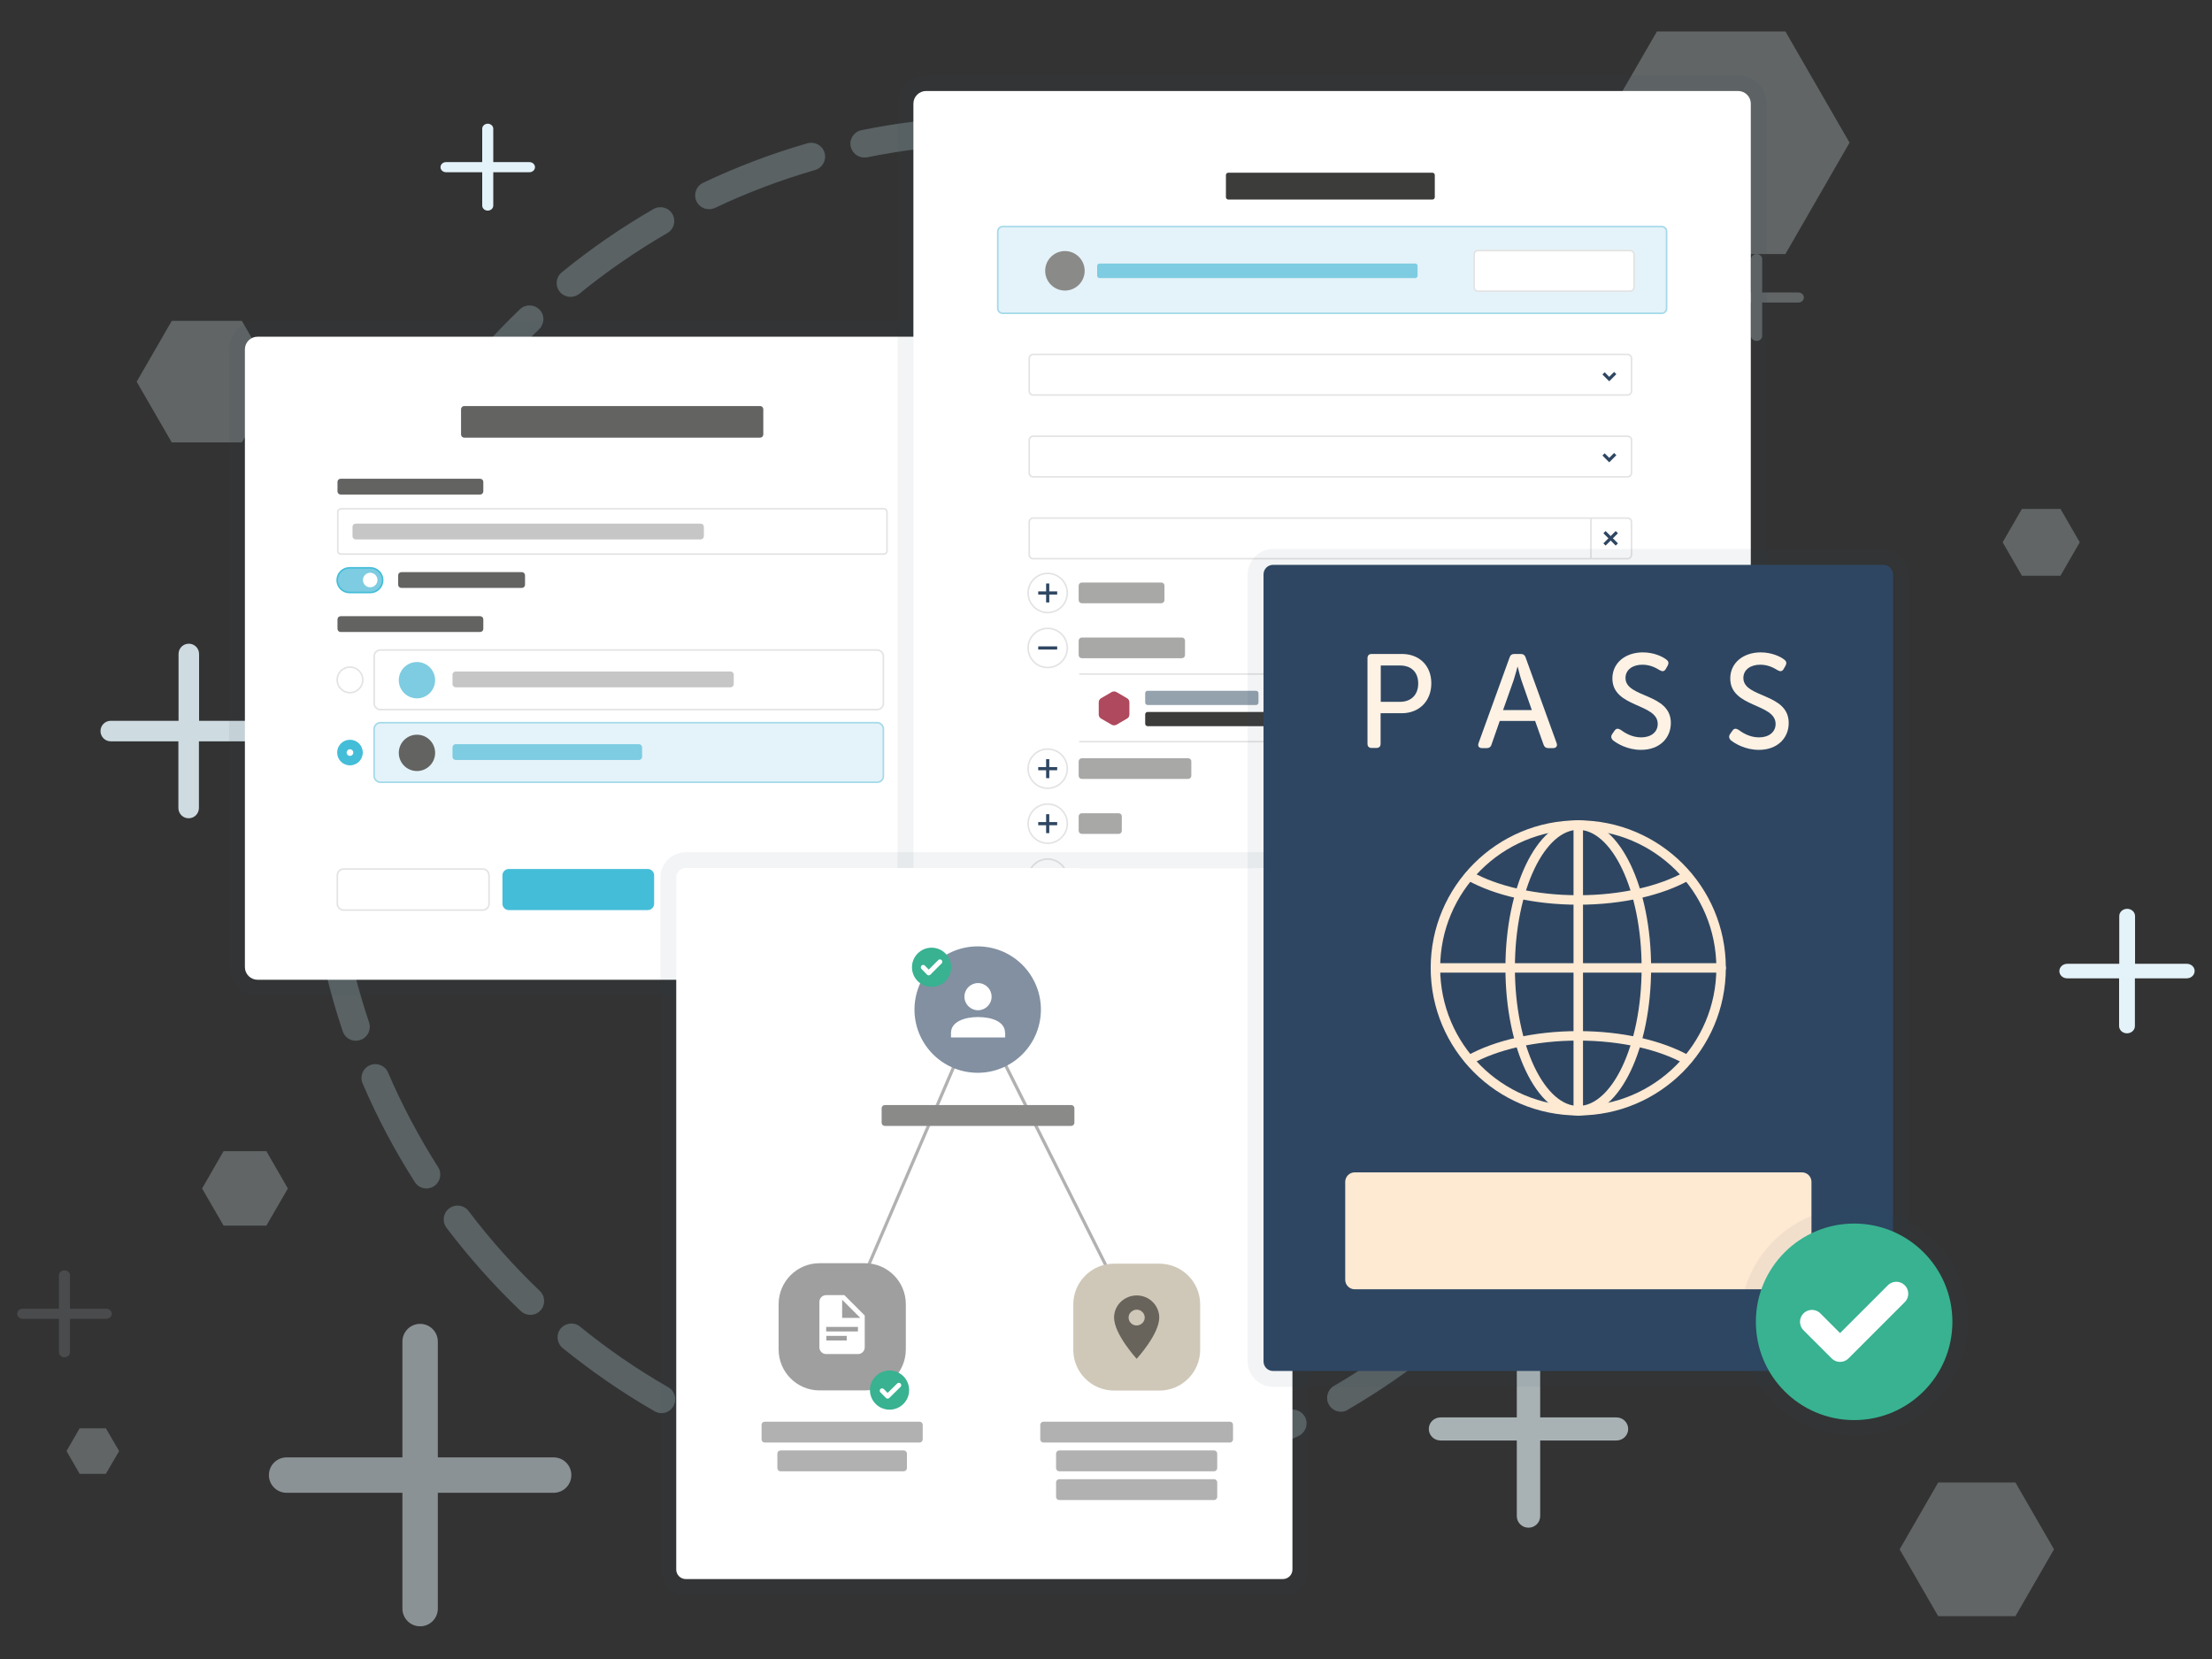 <?xml version="1.0" encoding="utf-8"?>
<!-- Generator: Adobe Illustrator 27.6.1, SVG Export Plug-In . SVG Version: 6.00 Build 0)  -->
<svg version="1.1" id="Layer_1" xmlns="http://www.w3.org/2000/svg" xmlns:xlink="http://www.w3.org/1999/xlink" x="0px" y="0px"
	 viewBox="0 0 1400 1050" style="enable-background:new 0 0 1400 1050;" xml:space="preserve">
<rect x="0" y="0" width="1400" height="1050" fill="#333333" stroke="none"/>
<style type="text/css">
	.st0{opacity:0.26;fill:#E4F3F9;enable-background:new    ;}
	.st1{opacity:0.26;}
	.st2{fill:#C2D9E8;}
	.st3{fill:#C7E6F1;}
	.st4{opacity:0.5;fill:#E4F3F9;enable-background:new    ;}
	.st5{opacity:0.66;fill:#E4F3F9;enable-background:new    ;}
	.st6{opacity:0.87;fill:#E4F3F9;enable-background:new    ;}
	.st7{fill:#E4F3F9;}
	.st8{opacity:0.13;fill:#E4F3F9;enable-background:new    ;}
	.st9{opacity:6.000000e-02;fill:#2E4662;enable-background:new    ;}
	.st10{fill:#FFFFFF;}
	.st11{fill:#636362;}
	.st12{fill:#FFFFFF;stroke:#E3E3E3;stroke-miterlimit:10;}
	.st13{fill:#C6C6C6;}
	.st14{fill:#7DCCE1;stroke:#44BDD8;stroke-miterlimit:10;}
	.st15{fill:#E4F3F9;stroke:#A4D9E9;stroke-miterlimit:10;}
	.st16{fill:#7DCCE1;}
	.st17{fill:#44BDD8;}
	.st18{fill:none;stroke:#2E4662;stroke-width:2;stroke-miterlimit:10;}
	.st19{fill:none;stroke:#E3E3E3;stroke-miterlimit:10;}
	.st20{fill:#A8A8A7;}
	.st21{fill:#93A2AD;}
	.st22{fill:#3C3C3B;}
	.st23{fill:#FFFFFF;stroke:#E3E3E3;stroke-linecap:round;stroke-linejoin:round;stroke-miterlimit:10;}
	.st24{fill:#AF495D;}
	.st25{fill:#ECECF0;stroke:#FFFFFF;stroke-miterlimit:10;}
	.st26{fill:#8A8A89;}
	.st27{fill:none;stroke:#B1B1B1;stroke-width:2;stroke-miterlimit:10;}
	.st28{fill:#8290A1;}
	.st29{fill-rule:evenodd;clip-rule:evenodd;fill:#FFFFFF;}
	.st30{fill:#CFC8B8;}
	.st31{fill:#68645C;}
	.st32{fill:#9F9F9F;}
	.st33{fill:#38B291;}
	.st34{fill:#B1B1B1;}
	.st35{fill:none;stroke:#FFFFFF;stroke-width:3;stroke-linecap:round;stroke-linejoin:round;stroke-miterlimit:10;}
	.st36{fill:#2E4662;}
	.st37{fill:#FEF2E5;}
	.st38{fill:none;stroke:#FEE9D3;stroke-width:6;stroke-linecap:round;stroke-linejoin:round;stroke-miterlimit:10;}
	.st39{fill:none;stroke:#FEE9D3;stroke-width:6;stroke-linecap:round;stroke-linejoin:round;stroke-miterlimit:10;}
	.st40{fill:#FEE9D3;}
	.st41{fill:none;stroke:#FFFFFF;stroke-width:15.097;stroke-linecap:round;stroke-linejoin:round;stroke-miterlimit:10;}
</style>
<g id="hexagons">
	<polygon class="st0" points="141.5,775.7 168.6,775.7 182.2,752.2 168.6,728.6 141.5,728.6 127.9,752.2 	"/>
	<polygon class="st0" points="1226.7,1022.9 1275.6,1022.9 1300,980.6 1275.6,938.3 1226.7,938.3 1202.3,980.6 	"/>
	<polygon class="st0" points="1279.7,364.4 1304.1,364.4 1316.3,343.2 1304.1,322.1 1279.7,322.1 1267.5,343.2 	"/>
	<polygon class="st0" points="1048.7,160.8 1130,160.8 1170.6,90.3 1130,19.9 1048.7,19.9 1008,90.3 	"/>
	<polygon class="st0" points="108.7,280 153.1,280 175.3,241.6 153.1,203.1 108.7,203.1 86.5,241.6 	"/>
	<polygon class="st0" points="50.4,932.8 67,932.8 75.4,918.4 67,904 50.4,904 42.1,918.4 	"/>
</g>
<g id="BG_circle" class="st1">
	<path class="st2" d="M202.8,521.3c-4.8,0-8.8-3.9-8.8-8.8c0-11.9,0.5-23.9,1.4-35.7c0.4-4.8,4.6-8.4,9.4-8c4.8,0.4,8.4,4.6,8,9.4
		c-0.9,11.4-1.4,22.9-1.4,34.3C211.5,517.3,207.6,521.3,202.8,521.3"/>
	<path class="st3" d="M547,99.7c-4.1,0-7.7-2.9-8.6-7c-1-4.7,2.1-9.4,6.8-10.3c23-4.7,46.5-7.5,70.1-8.4c4.9-0.2,8.9,3.6,9.1,8.4
		c0.2,4.8-3.6,8.9-8.4,9.1c-22.6,0.9-45.3,3.6-67.3,8.1C548.1,99.6,547.6,99.7,547,99.7 M719,99.7c-0.6,0-1.2-0.1-1.8-0.2
		c-22-4.5-44.7-7.2-67.3-8.1c-4.8-0.2-8.6-4.3-8.4-9.1c0.2-4.8,4.4-8.6,9.1-8.4c23.6,0.9,47.1,3.8,70.1,8.4c4.7,1,7.8,5.6,6.8,10.3
		C726.8,96.8,723.1,99.7,719,99.7 M448.7,132.4c-3.3,0-6.4-1.8-7.9-5c-2.1-4.4-0.2-9.6,4.2-11.7c21.2-10.1,43.4-18.5,66-25
		c4.7-1.3,9.5,1.3,10.9,6c1.3,4.6-1.3,9.5-6,10.9c-21.7,6.3-43,14.3-63.4,24C451.2,132.2,450,132.4,448.7,132.4 M817.4,132.5
		c-1.3,0-2.5-0.3-3.8-0.8c-20.4-9.7-41.7-17.8-63.4-24c-4.6-1.3-7.3-6.2-6-10.9c1.3-4.6,6.2-7.3,10.8-6c22.6,6.5,44.8,15,66.1,25.1
		c4.4,2.1,6.2,7.3,4.2,11.7C823.8,130.6,820.6,132.5,817.4,132.5 M361.1,187.9c-2.5,0-5.1-1.1-6.8-3.2c-3.1-3.7-2.5-9.3,1.2-12.3
		c18.2-14.9,37.8-28.4,58.1-40.1c4.2-2.4,9.6-1,12,3.2s1,9.6-3.2,12c-19.5,11.3-38.3,24.2-55.8,38.5
		C365,187.2,363.1,187.9,361.1,187.9 M905,187.9c-1.9,0-3.9-0.6-5.5-2c-17.5-14.3-36.3-27.3-55.8-38.6c-4.2-2.4-5.6-7.8-3.2-12
		c2.4-4.2,7.8-5.6,12-3.2c20.3,11.8,39.9,25.3,58.1,40.2c3.7,3.1,4.3,8.6,1.2,12.3C910,186.8,907.5,187.9,905,187.9 M289.2,262.6
		c-1.8,0-3.7-0.6-5.3-1.8c-3.9-2.9-4.6-8.4-1.7-12.3c14.1-18.8,29.9-36.5,46.9-52.8c3.5-3.3,9-3.2,12.4,0.3s3.2,9-0.3,12.4
		c-16.3,15.6-31.4,32.7-45,50.7C294.5,261.4,291.9,262.6,289.2,262.6 M976.8,262.7c-2.7,0-5.3-1.2-7-3.5c-13.6-18-28.7-35.1-45-50.7
		c-3.5-3.4-3.6-8.9-0.3-12.4c3.4-3.5,8.9-3.6,12.4-0.2c17,16.3,32.7,34.1,46.8,52.8c2.9,3.9,2.1,9.4-1.7,12.3
		C980.5,262.1,978.7,262.7,976.8,262.7 M237.2,352.3c-1.2,0-2.3-0.2-3.4-0.7c-4.4-1.9-6.5-7.1-4.6-11.5
		c9.2-21.6,20.3-42.6,32.9-62.5c2.6-4.1,8-5.3,12.1-2.7s5.3,8,2.7,12.1c-12.1,19.1-22.7,39.3-31.6,60
		C243.9,350.3,240.6,352.3,237.2,352.3 M1028.8,352.3c-3.4,0-6.6-2-8.1-5.3c-8.8-20.7-19.5-40.9-31.6-59.9
		c-2.6-4.1-1.4-9.5,2.7-12.1c4.1-2.6,9.5-1.4,12.1,2.7c12.6,19.9,23.7,40.9,32.9,62.4c1.9,4.4-0.2,9.6-4.6,11.5
		C1031.1,352.1,1029.9,352.3,1028.8,352.3 M208.4,451.9c-0.5,0-0.9,0-1.4-0.1c-4.8-0.8-8-5.3-7.2-10.1c3.8-23.2,9.5-46.3,16.9-68.6
		c1.5-4.6,6.5-7.1,11.1-5.5c4.6,1.5,7.1,6.5,5.5,11.1c-7.2,21.4-12.6,43.5-16.2,65.8C216.3,448.8,212.6,451.9,208.4,451.9
		 M1057.6,451.9c-4.2,0-7.9-3.1-8.6-7.4c-3.6-22.3-9.1-44.4-16.2-65.8c-1.5-4.6,0.9-9.6,5.5-11.1s9.6,0.9,11.1,5.5
		c7.4,22.3,13.1,45.3,16.9,68.6c0.8,4.8-2.5,9.3-7.2,10.1C1058.5,451.8,1058.1,451.9,1057.6,451.9 M1061.9,555.4c-0.2,0-0.5,0-0.7,0
		c-4.8-0.4-8.4-4.6-8.1-9.4c0.9-11.1,1.3-22.3,1.3-33.5c0-11.4-0.5-23-1.4-34.3c-0.4-4.8,3.2-9,8-9.4s9.1,3.2,9.4,8
		c1,11.8,1.4,23.8,1.4,35.7c0,11.6-0.5,23.3-1.4,34.8C1070.2,551.9,1066.4,555.4,1061.9,555.4 M1041.3,657c-0.9,0-1.8-0.1-2.8-0.4
		c-4.6-1.5-7.1-6.5-5.6-11.1c7.1-21.4,12.5-43.5,16.1-65.8c0.8-4.8,5.2-8,10-7.3c4.8,0.8,8,5.3,7.3,10c-3.7,23.2-9.4,46.3-16.8,68.6
		C1048.4,654.7,1045,657,1041.3,657 M225.2,658.7c-3.7,0-7.1-2.3-8.3-6c-7.5-22.3-13.2-45.3-17-68.5c-0.8-4.8,2.4-9.3,7.2-10.1
		s9.3,2.4,10.1,7.2c3.7,22.3,9.2,44.4,16.4,65.8c1.5,4.6-0.9,9.6-5.5,11.1C227.1,658.5,226.1,658.7,225.2,658.7 M996.9,750.7
		c-1.6,0-3.2-0.4-4.7-1.4c-4.1-2.6-5.3-8-2.7-12.1c12.1-19.1,22.7-39.3,31.5-60.1c1.9-4.5,7-6.5,11.5-4.6s6.5,7,4.6,11.5
		c-9.2,21.6-20.2,42.7-32.8,62.6C1002.7,749.3,999.8,750.7,996.9,750.7 M269.9,752.2c-2.9,0-5.7-1.4-7.4-4.1
		c-12.6-19.8-23.8-40.8-33-62.4c-1.9-4.4,0.1-9.6,4.6-11.5c4.4-1.9,9.6,0.1,11.5,4.6c8.9,20.7,19.6,40.9,31.7,59.9
		c2.6,4.1,1.4,9.5-2.7,12.1C273.2,751.7,271.5,752.2,269.9,752.2 M931.4,831.1c-2.3,0-4.6-0.9-6.3-2.7c-3.4-3.5-3.3-9,0.2-12.4
		c16.3-15.7,31.4-32.8,44.9-50.8c2.9-3.9,8.4-4.7,12.3-1.7c3.9,2.9,4.7,8.4,1.7,12.3c-14.1,18.8-29.8,36.6-46.8,52.9
		C935.8,830.3,933.6,831.1,931.4,831.1 M335.7,832.2c-2.2,0-4.4-0.8-6.1-2.4c-17-16.2-32.8-34-47-52.7c-2.9-3.9-2.2-9.4,1.7-12.3
		c3.9-2.9,9.4-2.2,12.3,1.7c13.6,18,28.8,35,45.1,50.6c3.5,3.3,3.6,8.9,0.3,12.4C340.3,831.3,338,832.2,335.7,832.2 M848.7,893.5
		c-3,0-6-1.6-7.6-4.4c-2.4-4.2-1-9.5,3.2-12c19.5-11.3,38.2-24.3,55.7-38.6c3.7-3.1,9.3-2.5,12.3,1.2c3.1,3.7,2.5,9.3-1.2,12.3
		c-18.2,14.9-37.7,28.4-58,40.2C851.7,893.2,850.2,893.5,848.7,893.5 M418.7,894.4c-1.5,0-3-0.4-4.4-1.2
		c-20.4-11.7-39.9-25.2-58.2-40c-3.7-3.1-4.3-8.6-1.3-12.3c3.1-3.7,8.6-4.3,12.3-1.3c17.5,14.3,36.3,27.2,55.9,38.4
		c4.2,2.4,5.6,7.8,3.2,12C424.7,892.8,421.7,894.4,418.7,894.4 M753.5,934.4c-3.8,0-7.3-2.5-8.4-6.3c-1.4-4.6,1.3-9.5,6-10.9
		c21.6-6.3,42.9-14.4,63.3-24.2c4.4-2.1,9.6-0.2,11.7,4.1c2.1,4.4,0.2,9.6-4.1,11.7c-21.2,10.1-43.4,18.6-66,25.2
		C755.1,934.3,754.3,934.4,753.5,934.4 M514.2,934.9c-0.8,0-1.6-0.1-2.4-0.3c-22.6-6.5-44.8-14.9-66.1-24.9
		c-4.4-2.1-6.2-7.3-4.2-11.7c2.1-4.4,7.3-6.3,11.7-4.2c20.4,9.6,41.8,17.7,63.4,23.9c4.7,1.3,7.3,6.2,6,10.8
		C521.5,932.4,518,934.9,514.2,934.9 M651.2,951.1c-4.7,0-8.6-3.7-8.7-8.4c-0.2-4.8,3.6-8.9,8.4-9.1c22.6-0.9,45.2-3.7,67.3-8.2
		c4.7-1,9.4,2.1,10.3,6.8c1,4.7-2.1,9.4-6.8,10.3c-23,4.7-46.5,7.6-70.1,8.6C651.4,951.1,651.3,951.1,651.2,951.1 M616.5,951.2
		c-0.1,0-0.2,0-0.3,0c-23.6-0.9-47.1-3.7-70.1-8.3c-4.7-1-7.8-5.6-6.9-10.3c1-4.7,5.6-7.8,10.3-6.9c22.1,4.4,44.7,7.1,67.3,8
		c4.8,0.2,8.6,4.2,8.4,9.1C625.1,947.4,621.2,951.2,616.5,951.2"/>
	<path class="st2" d="M204.2,556.3c-4.5,0-8.4-3.5-8.7-8.1c-0.9-11.8-1.4-23.8-1.4-35.7c0-4.8,3.9-8.8,8.8-8.8
		c4.8,0,8.8,3.9,8.8,8.8c0,11.5,0.5,23,1.4,34.3c0.4,4.8-3.2,9-8,9.4C204.6,556.3,204.4,556.3,204.2,556.3"/>
</g>
<g id="_x2B_s">
	<path class="st4" d="M350.4,922.4h-73.3v-73.3c0-6.2-5-11.2-11.2-11.2s-11.2,5-11.2,11.2v73.3h-73.3c-6.2,0-11.2,5-11.2,11.2
		s5,11.2,11.2,11.2h73.3v73.3c0,6.2,5,11.2,11.2,11.2s11.2-5,11.2-11.2v-73.3h73.3c6.2,0,11.2-5,11.2-11.2S356.6,922.4,350.4,922.4"
		/>
	<path class="st5" d="M1023.1,897.1h-48.3v-47.9c0-4-3.3-7.3-7.4-7.3c-4.1,0-7.4,3.3-7.4,7.3v47.9h-48.3c-4.1,0-7.4,3.3-7.4,7.3
		s3.3,7.3,7.4,7.3H960v47.9c0,4,3.3,7.3,7.4,7.3c4.1,0,7.4-3.3,7.4-7.3v-47.9h48.3c4.1,0,7.4-3.3,7.4-7.3S1027.2,897.1,1023.1,897.1
		"/>
	<path class="st6" d="M168.8,456.2H126v-42.3c0-3.6-2.9-6.5-6.5-6.5s-6.5,2.9-6.5,6.5v42.3H70.1c-3.6,0-6.5,2.9-6.5,6.5
		s2.9,6.5,6.5,6.5h42.8v42.2c0,3.6,2.9,6.5,6.5,6.5s6.5-2.9,6.5-6.5v-42.2h42.8c3.6,0,6.5-2.9,6.5-6.5
		C175.4,459.1,172.4,456.2,168.8,456.2"/>
	<path class="st7" d="M800.4,238.3h-38v-35.1c0-3-2.6-5.4-5.8-5.4s-5.8,2.4-5.8,5.4v35.1h-38c-3.2,0-5.8,2.4-5.8,5.4
		s2.6,5.4,5.8,5.4h38v35.1c0,3,2.6,5.4,5.8,5.4s5.8-2.4,5.8-5.4v-35.1h38c3.2,0,5.8-2.4,5.8-5.4
		C806.2,240.7,803.6,238.3,800.4,238.3"/>
	<path class="st8" d="M67.2,828.3H44.3v-21.1c0-1.8-1.6-3.2-3.5-3.2s-3.5,1.4-3.5,3.2v21.1H14.4c-1.9,0-3.5,1.4-3.5,3.2
		s1.6,3.2,3.5,3.2h22.9v21.1c0,1.8,1.6,3.2,3.5,3.2s3.5-1.4,3.5-3.2v-21.1h22.9c1.9,0,3.5-1.4,3.5-3.2
		C70.7,829.8,69.2,828.3,67.2,828.3"/>
	<path class="st7" d="M1384.1,610h-32.8v-30.2c0-2.5-2.2-4.6-5-4.6s-5,2.1-5,4.6V610h-32.9c-2.8,0-5,2.1-5,4.6c0,2.6,2.2,4.6,5,4.6
		h32.8v30.2c0,2.5,2.2,4.6,5,4.6s5-2.1,5-4.6v-30.2h32.8c2.8,0,5-2.1,5-4.6C1389.1,612.1,1386.8,610,1384.1,610"/>
	<path class="st7" d="M335.1,102.6h-22.9V81.5c0-1.8-1.6-3.2-3.5-3.2s-3.5,1.4-3.5,3.2v21.1h-22.9c-1.9,0-3.5,1.4-3.5,3.2
		c0,1.8,1.6,3.2,3.5,3.2h22.9v21.1c0,1.8,1.6,3.2,3.5,3.2s3.5-1.4,3.5-3.2V109h22.9c1.9,0,3.5-1.4,3.5-3.2
		C338.6,104,337,102.6,335.1,102.6"/>
	<path class="st0" d="M1138.2,185.1h-22.9V164c0-1.8-1.6-3.2-3.5-3.2s-3.5,1.4-3.5,3.2v21.1h-22.9c-1.9,0-3.5,1.4-3.5,3.2
		s1.6,3.2,3.5,3.2h22.9v21.1c0,1.8,1.6,3.2,3.5,3.2s3.5-1.4,3.5-3.2v-21.1h22.9c1.9,0,3.5-1.4,3.5-3.2S1140.1,185.1,1138.2,185.1"/>
</g>
<g id="choose_entity">
	<path class="st9" d="M163,630.1c-9.9,0-18-8.1-18-18v-391c0-9.9,8.1-18,18-18h450c9.9,0,18,8.1,18,18v391c0,9.9-8.1,18-18,18H163z"
		/>
	<path class="st10" d="M613,213.1H163c-4.4,0-8,3.6-8,8v391c0,4.4,3.6,8,8,8h450c4.4,0,8-3.6,8-8v-391
		C621,216.7,617.5,213.1,613,213.1z"/>
	<g>
		<path class="st11" d="M303.9,313h-88.3c-1.1,0-2-0.9-2-2v-6c0-1.1,0.9-2,2-2h88.3c1.1,0,2,0.9,2,2v6
			C305.9,312.1,305,313,303.9,313z"/>
		<path class="st11" d="M303.9,400h-88.3c-1.1,0-2-0.9-2-2v-6c0-1.1,0.9-2,2-2h88.3c1.1,0,2,0.9,2,2v6
			C305.9,399.1,305,400,303.9,400z"/>
		<path class="st12" d="M559.4,350.7H215.8c-1.1,0-2-0.9-2-2V324c0-1.1,0.9-2,2-2h343.6c1.1,0,2,0.9,2,2v24.7
			C561.4,349.8,560.5,350.7,559.4,350.7z"/>
		<path class="st13" d="M443.5,341.4H225.1c-1.1,0-2-0.9-2-2v-6c0-1.1,0.9-2,2-2h218.4c1.1,0,2,0.9,2,2v6
			C445.5,340.5,444.6,341.4,443.5,341.4z"/>
		<g>
			<path class="st11" d="M330.3,372.1H254c-1.1,0-2-0.9-2-2v-6c0-1.1,0.9-2,2-2h76.3c1.1,0,2,0.9,2,2v6
				C332.3,371.2,331.4,372.1,330.3,372.1z"/>
			<path class="st14" d="M234.4,359.4h-13.2c-4.3,0-7.8,3.5-7.8,7.8s3.5,7.8,7.8,7.8h13.2c4.3,0,7.8-3.5,7.8-7.8
				S238.7,359.4,234.4,359.4z"/>
			<circle class="st10" cx="234.3" cy="367.1" r="4.6"/>
		</g>
		<g>
			<path class="st12" d="M555.2,449.1H240.8c-2.2,0-4-1.8-4-4v-29.7c0-2.2,1.8-4,4-4h314.3c2.2,0,4,1.8,4,4v29.7
				C559.2,447.3,557.4,449.1,555.2,449.1z"/>
			<path class="st13" d="M462.4,435h-174c-1.1,0-2-0.9-2-2v-6c0-1.1,0.9-2,2-2h174c1.1,0,2,0.9,2,2v6
				C464.4,434.1,463.5,435,462.4,435z"/>
			<circle class="st12" cx="221.5" cy="430.3" r="8.1"/>
		</g>
		<g>
			<path class="st15" d="M555.2,495.1H240.8c-2.2,0-4-1.8-4-4v-29.7c0-2.2,1.8-4,4-4h314.3c2.2,0,4,1.8,4,4v29.7
				C559.2,493.3,557.4,495.1,555.2,495.1z"/>
			<path class="st16" d="M404.4,481h-116c-1.1,0-2-0.9-2-2v-6c0-1.1,0.9-2,2-2h116c1.1,0,2,0.9,2,2v6
				C406.4,480.1,405.5,481,404.4,481z"/>
			<g>
				<path class="st10" d="M221.5,481.3c-2.8,0-5.1-2.3-5.1-5.1s2.3-5.1,5.1-5.1s5.1,2.3,5.1,5.1S224.3,481.3,221.5,481.3z"/>
				<path class="st17" d="M221.5,474.2c1.1,0,2.1,0.9,2.1,2.1s-0.9,2.1-2.1,2.1s-2.1-0.9-2.1-2.1S220.4,474.2,221.5,474.2
					 M221.5,468.2c-4.5,0-8.1,3.6-8.1,8.1s3.6,8.1,8.1,8.1s8.1-3.6,8.1-8.1C229.6,471.8,226,468.2,221.5,468.2L221.5,468.2z"/>
			</g>
		</g>
		<circle class="st16" cx="263.9" cy="430.5" r="11.5"/>
		<circle class="st11" cx="263.9" cy="476.5" r="11.5"/>
		<path class="st17" d="M410,576h-88c-2.2,0-4-1.8-4-4v-18c0-2.2,1.8-4,4-4h88c2.2,0,4,1.8,4,4v18C414,574.2,412.2,576,410,576z"/>
		<path class="st12" d="M305.5,576h-88c-2.2,0-4-1.8-4-4v-18c0-2.2,1.8-4,4-4h88c2.2,0,4,1.8,4,4v18
			C309.5,574.2,307.7,576,305.5,576z"/>
		<path class="st11" d="M481.1,277H293.8c-1.1,0-2-0.9-2-2v-16c0-1.1,0.9-2,2-2h187.3c1.1,0,2,0.9,2,2v16
			C483.1,276.1,482.2,277,481.1,277z"/>
	</g>
</g>
<g id="verification_policy">
	<path class="st9" d="M586.1,677.6c-9.9,0-18-8.1-18-18v-594c0-9.9,8.1-18,18-18h514c9.9,0,18,8.1,18,18v594c0,9.9-8.1,18-18,18
		H586.1z"/>
	<path class="st10" d="M1100.1,667.6h-514c-4.4,0-8-3.6-8-8v-594c0-4.4,3.6-8,8-8h514c4.4,0,8,3.6,8,8v594
		C1108.1,664,1104.6,667.6,1100.1,667.6z"/>
	<g>
		<path class="st12" d="M1030.1,301.8H653.9c-1.4,0-2.5-1.1-2.5-2.5v-20.7c0-1.4,1.1-2.5,2.5-2.5h376.2c1.4,0,2.5,1.1,2.5,2.5v20.7
			C1032.6,300.6,1031.5,301.8,1030.1,301.8z"/>
		<polyline class="st18" points="1014.9,287.6 1018.5,291.2 1022.3,287.4 		"/>
	</g>
	<g>
		<path class="st12" d="M1030.1,250H653.9c-1.4,0-2.5-1.1-2.5-2.5v-20.7c0-1.4,1.1-2.5,2.5-2.5h376.2c1.4,0,2.5,1.1,2.5,2.5v20.7
			C1032.6,248.8,1031.5,250,1030.1,250z"/>
		<polyline class="st18" points="1014.9,236.3 1018.5,239.9 1022.3,236.1 		"/>
	</g>
	<g>
		<path class="st12" d="M1030.1,353.6H653.9c-1.4,0-2.5-1.1-2.5-2.5v-20.7c0-1.4,1.1-2.5,2.5-2.5h376.2c1.4,0,2.5,1.1,2.5,2.5v20.7
			C1032.6,352.4,1031.5,353.6,1030.1,353.6z"/>
		<line class="st19" x1="1006.9" y1="327.9" x2="1006.9" y2="353.6"/>
		<g>
			<line class="st18" x1="1015.5" y1="336.8" x2="1023.3" y2="344.6"/>
			<line class="st18" x1="1015.5" y1="344.6" x2="1023.3" y2="336.8"/>
		</g>
	</g>
	<g>
		<circle class="st12" cx="663.1" cy="375.3" r="12.4"/>
		<line class="st18" x1="657.1" y1="375.3" x2="669.1" y2="375.3"/>
		<line class="st18" x1="663.1" y1="369.3" x2="663.1" y2="381.3"/>
		<path class="st20" d="M735,368.7h-50.3c-1.1,0-2,0.9-2,2v9.1c0,1.1,0.9,2,2,2H735c1.1,0,2-0.9,2-2v-9.1
			C737,369.5,736.1,368.7,735,368.7z"/>
	</g>
	<g>
		<circle class="st12" cx="663.1" cy="486.5" r="12.4"/>
		<line class="st18" x1="657.1" y1="486.5" x2="669.1" y2="486.5"/>
		<line class="st18" x1="663.1" y1="480.5" x2="663.1" y2="492.5"/>
		<path class="st20" d="M752,479.9h-67.3c-1.1,0-2,0.9-2,2v9.1c0,1.1,0.9,2,2,2H752c1.1,0,2-0.9,2-2v-9.1
			C754,480.7,753.1,479.9,752,479.9z"/>
	</g>
	<g>
		<circle class="st12" cx="663.1" cy="521.3" r="12.4"/>
		<line class="st18" x1="657.1" y1="521.3" x2="669.1" y2="521.3"/>
		<line class="st18" x1="663.1" y1="515.3" x2="663.1" y2="527.3"/>
		<path class="st20" d="M708,514.7h-23.3c-1.1,0-2,0.9-2,2v9.1c0,1.1,0.9,2,2,2H708c1.1,0,2-0.9,2-2v-9.1
			C710,515.5,709.1,514.7,708,514.7z"/>
		<g>
			<line class="st19" x1="683" y1="426.6" x2="1033.5" y2="426.6"/>
			<line class="st19" x1="1033.5" y1="469.4" x2="683" y2="469.4"/>
			<path class="st21" d="M795,446.2h-68.7c-0.8,0-1.5-0.7-1.5-1.5v-6c0-0.8,0.7-1.5,1.5-1.5H795c0.8,0,1.5,0.7,1.5,1.5v6
				C796.5,445.5,795.8,446.2,795,446.2z"/>
			<path class="st22" d="M875.5,459.6H726.3c-0.8,0-1.5-0.7-1.5-1.5v-6c0-0.8,0.7-1.5,1.5-1.5h149.2c0.8,0,1.5,0.7,1.5,1.5v6
				C877,458.9,876.3,459.6,875.5,459.6z"/>
			<g>
				<path class="st23" d="M989.1,454.6l4.3-2.2c0.2-0.1,0.4-0.1,0.6,0l4.3,2.2l-0.8-4.7c0-0.2,0-0.4,0.2-0.6l3.5-3.4l-4.8-0.7
					c-0.2,0-0.4-0.2-0.5-0.4l-2.2-4.3l-2.2,4.3c-0.1,0.2-0.3,0.3-0.5,0.4l-4.8,0.7l3.5,3.4c0.2,0.2,0.2,0.4,0.2,0.6L989.1,454.6
					L989.1,454.6z"/>
			</g>
			<circle class="st12" cx="663.1" cy="410.1" r="12.4"/>
			<line class="st18" x1="657.1" y1="410.1" x2="669.1" y2="410.1"/>
			<polyline class="st18" points="1014.9,451.7 1018.5,448.1 1014.7,444.3 			"/>
			<path class="st20" d="M748,403.5h-63.3c-1.1,0-2,0.9-2,2v9.1c0,1.1,0.9,2,2,2H748c1.1,0,2-0.9,2-2v-9.1
				C750,404.3,749.1,403.5,748,403.5z"/>
			<path class="st24" d="M714.8,452.2v-7.7c0-1.1-0.6-2.1-1.5-2.6l-6.7-3.9c-0.9-0.5-2.1-0.5-3,0l-6.7,3.9c-0.9,0.5-1.5,1.5-1.5,2.6
				v7.7c0,1.1,0.6,2.1,1.5,2.6l6.7,3.9c0.9,0.5,2.1,0.5,3,0l6.7-3.9C714.3,454.3,714.8,453.3,714.8,452.2z"/>
		</g>
	</g>
	<g>
		<rect x="683" y="573.1" class="st25" width="350.5" height="42.8"/>
		<line class="st19" x1="683" y1="573.1" x2="1033.5" y2="573.1"/>
		<line class="st19" x1="1033.5" y1="615.9" x2="683" y2="615.9"/>
		<circle class="st12" cx="663.1" cy="556.1" r="12.4"/>
		<line class="st18" x1="657.1" y1="556.1" x2="669.1" y2="556.1"/>
		<path class="st20" d="M792,549.5H684.7c-1.1,0-2,0.9-2,2v9.1c0,1.1,0.9,2,2,2H792c1.1,0,2-0.9,2-2v-9.1
			C794,550.3,793.1,549.5,792,549.5z"/>
	</g>
	<g>
		<path class="st15" d="M1051.7,198.3H634.6c-1.7,0-3.1-1.4-3.1-3.1v-48.7c0-1.7,1.4-3.1,3.1-3.1h417.1c1.7,0,3.1,1.4,3.1,3.1v48.7
			C1054.8,196.9,1053.4,198.3,1051.7,198.3z"/>
		<path class="st12" d="M1031.7,184.3h-96.2c-1.4,0-2.5-1.1-2.5-2.5v-20.7c0-1.4,1.1-2.5,2.5-2.5h96.2c1.4,0,2.5,1.1,2.5,2.5v20.7
			C1034.2,183.1,1033.1,184.3,1031.7,184.3z"/>
		<circle class="st26" cx="674" cy="171.4" r="12.5"/>
		<path class="st16" d="M895.7,176H695.9c-0.9,0-1.5-0.7-1.5-1.5v-6.2c0-0.9,0.7-1.5,1.5-1.5h199.8c0.9,0,1.5,0.7,1.5,1.5v6.2
			C897.2,175.3,896.5,176,895.7,176z"/>
	</g>
	<path class="st22" d="M906.6,126.3H777.4c-0.8,0-1.5-0.7-1.5-1.5v-14c0-0.8,0.7-1.5,1.5-1.5h129.2c0.8,0,1.5,0.7,1.5,1.5v14
		C908.1,125.6,907.4,126.3,906.6,126.3z"/>
</g>
<g id="chart_view">
	<path class="st9" d="M434,1009.4c-8.8,0-16-7.2-16-16v-438c0-8.8,7.2-16,16-16h378c8.8,0,16,7.2,16,16v438c0,8.8-7.2,16-16,16H434z
		"/>
	<path class="st10" d="M812,549.4H434c-3.3,0-6,2.7-6,6v438c0,3.3,2.7,6,6,6h378c3.3,0,6-2.7,6-6v-438
		C818,552.1,815.4,549.4,812,549.4z"/>
	<g>
		<line class="st27" x1="619" y1="639.4" x2="533" y2="839.8"/>
		<line class="st27" x1="619" y1="639.4" x2="719.4" y2="839.8"/>
		<g>
			
				<ellipse transform="matrix(0.173 -0.985 0.985 0.173 -118.101 1138.074)" class="st28" cx="619" cy="639.4" rx="40" ry="40"/>
			<path class="st29" d="M636.1,653.7c0-7.3-8.7-10-17.1-10c-8.4,0-17.1,2.9-17.1,10v2.9h34.3V653.7z M619,639.4
				c4.7,0,8.6-3.8,8.6-8.6c0-4.7-3.8-8.6-8.6-8.6c-4.7,0-8.6,3.8-8.6,8.6C610.4,635.6,614.3,639.4,619,639.4"/>
		</g>
		<g>
			<path class="st30" d="M679.3,825.6c0-14.2,11.5-25.8,25.8-25.8h28.7c14.2,0,25.8,11.5,25.8,25.8v28.7c0,14.2-11.5,25.8-25.8,25.8
				h-28.7c-14.2,0-25.8-11.5-25.8-25.8V825.6z"/>
			<path class="st31" d="M719.4,819.9c-3.8,0-7.4,1.5-10.1,4.1c-2.7,2.6-4.2,6.2-4.2,9.9c0,10.5,14.3,26.1,14.3,26.1
				s14.3-15.5,14.3-26.1c0-3.7-1.5-7.3-4.2-9.9C726.8,821.3,723.2,819.9,719.4,819.9z M719.4,838.9c-1.4,0-2.7-0.5-3.6-1.5
				c-1-0.9-1.5-2.2-1.5-3.5c0-1.3,0.5-2.6,1.5-3.5c1-0.9,2.3-1.5,3.6-1.5c1.4,0,2.7,0.5,3.6,1.5c1,0.9,1.5,2.2,1.5,3.5
				c0,0.7-0.1,1.3-0.4,1.9c-0.3,0.6-0.6,1.2-1.1,1.6c-0.5,0.5-1,0.8-1.7,1.1C720.7,838.8,720.1,838.9,719.4,838.9"/>
		</g>
		<g>
			<path class="st32" d="M492.8,825.4c0-14.3,11.6-25.9,25.9-25.9h28.7c14.3,0,25.9,11.6,25.9,25.9v28.7c0,14.3-11.6,25.9-25.9,25.9
				h-28.7c-14.3,0-25.9-11.6-25.9-25.9V825.4z"/>
			<path class="st29" d="M535.9,845.5h-12.9v2.9h12.9V845.5z M533,822.6l11.5,11.5H533V822.6z M522.9,839.8v2.9h20.1v-2.9H522.9z
				 M522.9,819.7c-2.4,0-4.3,1.9-4.3,4.3v28.7c0,2.4,1.9,4.3,4.3,4.3h20.1c2.4,0,4.3-1.9,4.3-4.3v-20.1l-12.9-12.9H522.9z"/>
		</g>
		<circle class="st33" cx="589.6" cy="612.2" r="12.4"/>
		<path class="st26" d="M678,712.6H560c-1.1,0-2-0.9-2-2v-9.2c0-1.1,0.9-2,2-2h118c1.1,0,2,0.9,2,2v9.1
			C680,711.7,679.1,712.6,678,712.6"/>
		<path class="st34" d="M778.4,913h-118c-1.1,0-2-0.9-2-2v-9.2c0-1.1,0.9-2,2-2h118c1.1,0,2,0.9,2,2v9.1
			C780.4,912.1,779.5,913,778.4,913"/>
		<path class="st34" d="M768.4,931.2h-98c-1.1,0-2-0.9-2-2V920c0-1.1,0.9-2,2-2h98c1.1,0,2,0.9,2,2v9.1
			C770.4,930.3,769.5,931.2,768.4,931.2"/>
		<path class="st34" d="M582,913h-98c-1.1,0-2-0.9-2-2v-9.2c0-1.1,0.9-2,2-2h98c1.1,0,2,0.9,2,2v9.1C584,912.1,583.1,913,582,913"/>
		<path class="st34" d="M572,931.2h-78c-1.1,0-2-0.9-2-2V920c0-1.1,0.9-2,2-2h78c1.1,0,2,0.9,2,2v9.1
			C574,930.3,573.1,931.2,572,931.2"/>
		<path class="st34" d="M768.4,949.4h-98c-1.1,0-2-0.9-2-2v-9.2c0-1.1,0.9-2,2-2h98c1.1,0,2,0.9,2,2v9.1
			C770.4,948.5,769.5,949.4,768.4,949.4"/>
		<circle class="st33" cx="563" cy="879.8" r="12.4"/>
		<polyline class="st35" points="594.9,608.7 587.8,615.8 584.3,612.2 		"/>
		<polyline class="st35" points="568.9,876.7 561.8,883.7 558.3,880.2 		"/>
	</g>
</g>
<g id="passport">
	<g id="Passport_1_">
		<path class="st9" d="M1192.1,877.7H805.7c-8.8,0-16-7.2-16-16V363.5c0-8.8,7.2-16,16-16h386.4c8.8,0,16,7.2,16,16v498.2
			C1208.1,870.5,1200.9,877.7,1192.1,877.7z"/>
		<path class="st36" d="M1198.1,409.2v-45.7c0-3.3-2.7-6-6-6H805.7c-3.3,0-6,2.7-6,6v498.2c0,3.3,2.7,6,6,6h386.4c3.3,0,6-2.7,6-6
			V409.2"/>
		<g>
			<path class="st37" d="M865.5,416.7c0-1.9,0.9-2.8,2.8-2.8h19c10.9,0,18.6,7.3,18.6,18.6c0,11.3-7.8,18.9-18.6,18.9h-13.5v19.2
				c0,1.9-0.9,2.8-2.8,2.8h-2.7c-1.9,0-2.8-0.9-2.8-2.8V416.7z M886,444.2c7.2,0,11.6-4.5,11.6-11.6c0-7.2-4.4-11.4-11.5-11.4h-12.2
				v23H886z"/>
			<path class="st37" d="M955.4,416.2c0.5-1.6,1.5-2.3,3.1-2.3h4c1.5,0,2.6,0.7,3.1,2.3l19.6,54.1c0.7,1.9-0.3,3.2-2.3,3.2H980
				c-1.6,0-2.6-0.8-3.1-2.3l-5.3-14.9h-22.4l-5.2,14.9c-0.4,1.5-1.5,2.3-3,2.3h-2.9c-2.1,0-3-1.3-2.3-3.2L955.4,416.2z M969.5,449.4
				l-6.6-18.9c-1-3-2.3-8.4-2.3-8.4h-0.2c0,0-1.4,5.4-2.4,8.4l-6.7,18.9H969.5z"/>
			<path class="st37" d="M1020.5,464.4l1.4-2c1-1.4,2.2-1.5,3.8-0.5c2.1,1.5,6.7,4.8,13,4.8s10.5-3.4,10.5-8.5
				c0-13.2-28.7-10.2-28.7-28.8c0-10,8.4-16.5,19.3-16.5c7.1,0,12.7,2.8,14.9,4.6c1.4,1,1.6,2.3,0.8,3.8l-1.2,2.1
				c-1,1.8-2.4,1.6-3.8,0.8c-2.3-1.4-5.9-3.5-11-3.5c-6.2,0-10.7,3.2-10.7,8.4c0,12.8,28.7,9.4,28.7,28.5c0,9.4-7,17-18.9,17
				c-8.6,0-15.2-4-17.9-6.2C1019.8,467.3,1019.3,466.1,1020.5,464.4z"/>
			<path class="st37" d="M1095.1,464.4l1.4-2c1-1.4,2.2-1.5,3.8-0.5c2.1,1.5,6.7,4.8,13,4.8s10.5-3.4,10.5-8.5
				c0-13.2-28.7-10.2-28.7-28.8c0-10,8.4-16.5,19.3-16.5c7.1,0,12.7,2.8,14.9,4.6c1.4,1,1.6,2.3,0.8,3.8l-1.2,2.1
				c-1,1.8-2.4,1.6-3.8,0.8c-2.3-1.4-5.9-3.5-11-3.5c-6.2,0-10.7,3.2-10.7,8.4c0,12.8,28.7,9.4,28.7,28.5c0,9.4-7,17-18.9,17
				c-8.6,0-15.2-4-17.9-6.2C1094.4,467.3,1093.9,466.1,1095.1,464.4z"/>
		</g>
		<g>
			<ellipse class="st38" cx="998.9" cy="612.6" rx="90.4" ry="90.4"/>
			<ellipse class="st39" cx="998.9" cy="612.6" rx="43.1" ry="90.4"/>
			<line class="st39" x1="998.9" y1="522.2" x2="998.9" y2="703"/>
			<line class="st39" x1="1089.3" y1="612.6" x2="908.5" y2="612.6"/>
			<path class="st39" d="M1067.8,554.4c-16.6,9.3-41.3,15.2-68.9,15.2s-52.3-5.9-68.9-15.2"/>
			<path class="st39" d="M1067.8,670.8c-16.6-9.3-41.3-15.2-68.9-15.2s-52.3,5.9-68.9,15.2"/>
		</g>
		<g>
			<path class="st40" d="M1140.4,816h-283c-3.3,0-6-2.7-6-6v-62c0-3.3,2.7-6,6-6h283.1c3.3,0,6,2.7,6,6v62
				C1146.4,813.3,1143.8,816,1140.4,816z"/>
		</g>
	</g>
	<g>
		<circle class="st9" cx="1173.5" cy="836.6" r="72.2"/>
		<circle class="st33" cx="1173.5" cy="836.6" r="62.2"/>
		<polyline class="st41" points="1200.2,818.8 1164.6,854.4 1146.8,836.6 		"/>
	</g>
</g>
</svg>
